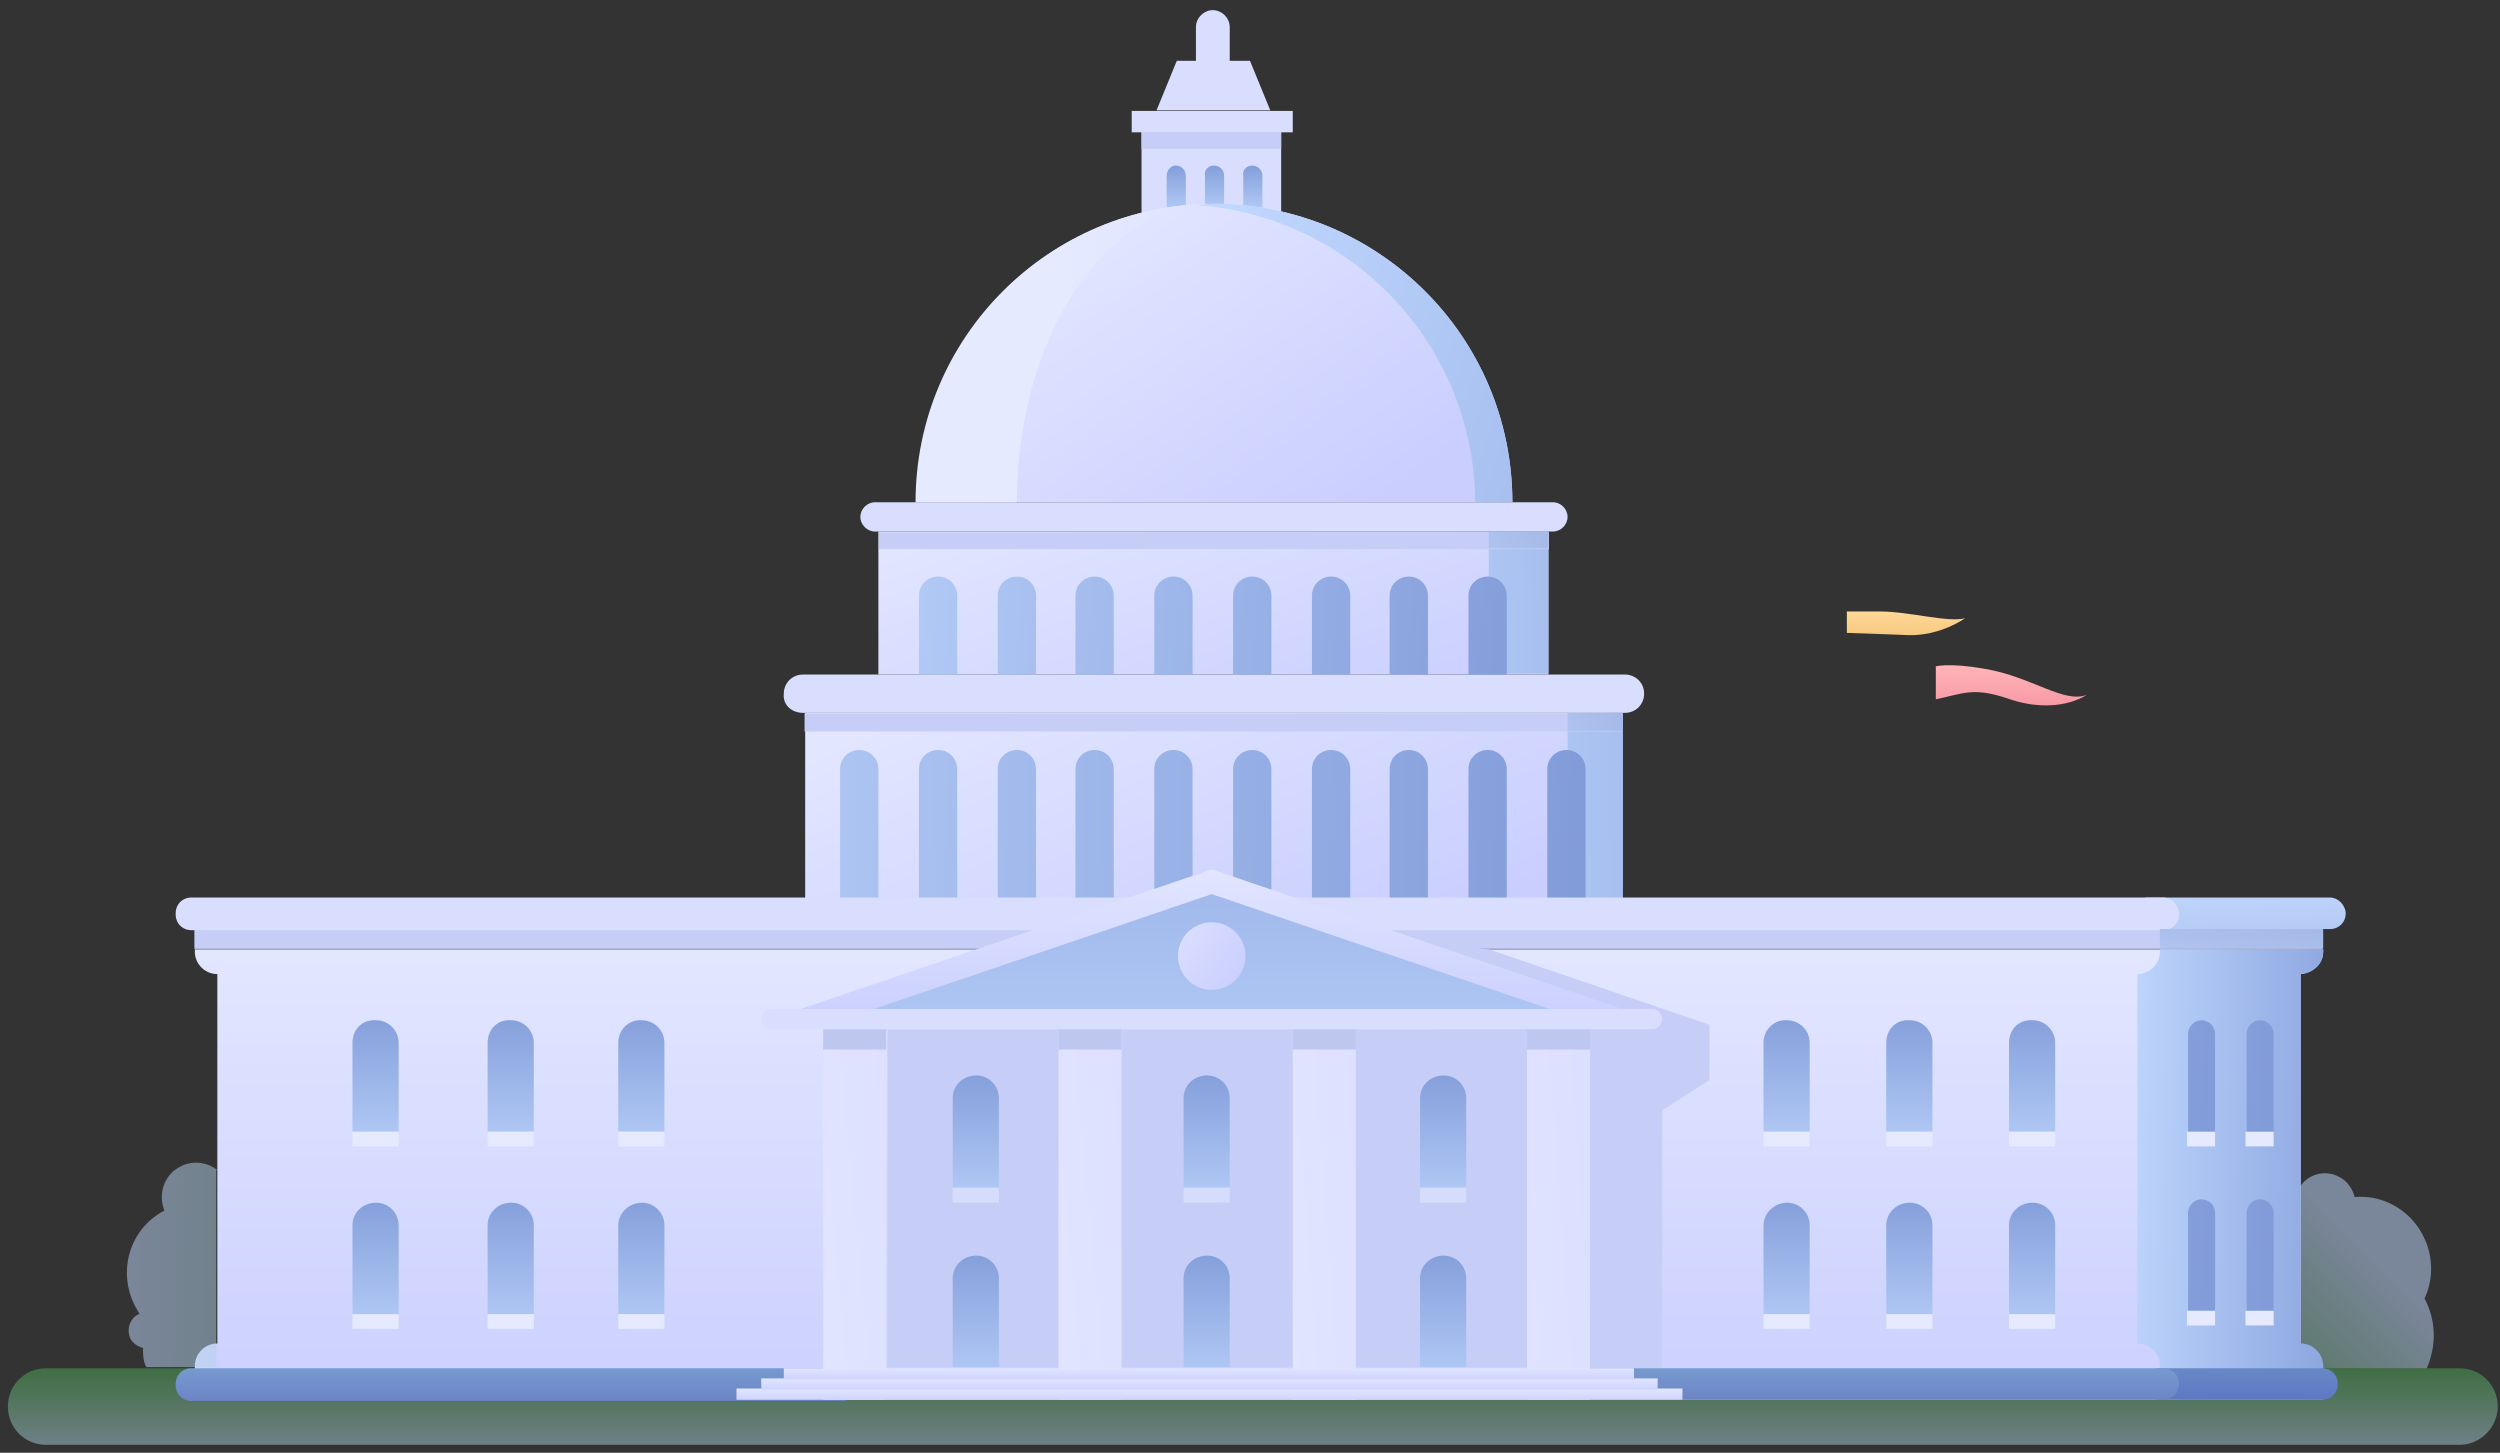 <svg xmlns="http://www.w3.org/2000/svg" width="222" height="129" viewBox="0 0 222 129">
    <rect x="0" y="0" width="222" height="129" fill="#333333" stroke="none"/>
    <defs>
        <linearGradient id="a" x1=".688%" x2="90.597%" y1="19.157%" y2="75.638%">
            <stop offset="0%" stop-color="#E2E6FF"/>
            <stop offset="100%" stop-color="#C9CEFF"/>
        </linearGradient>
        <linearGradient id="b" x1="707.765%" x2="-348.669%" y1="32.705%" y2="60.567%">
            <stop offset="0%" stop-color="#829CD9"/>
            <stop offset="100%" stop-color="#C2D9FF"/>
        </linearGradient>
        <linearGradient id="c" x1="-4.651%" x2="109.96%" y1="17.046%" y2="86.013%">
            <stop offset="0%" stop-color="#E2E6FF"/>
            <stop offset="100%" stop-color="#C9CEFF"/>
        </linearGradient>
        <linearGradient id="d" x1="662.958%" x2="-320.979%" y1="26.267%" y2="64.957%">
            <stop offset="0%" stop-color="#829CD9"/>
            <stop offset="100%" stop-color="#C2D9FF"/>
        </linearGradient>
        <linearGradient id="e" x1="75.415%" x2="-2443.456%" y1="53.931%" y2="-159.421%">
            <stop offset="0%" stop-color="#829CD9"/>
            <stop offset="100%" stop-color="#C2D9FF"/>
        </linearGradient>
        <linearGradient id="f" x1="253.474%" x2="-2265.397%" y1="68.953%" y2="-144.399%">
            <stop offset="0%" stop-color="#829CD9"/>
            <stop offset="100%" stop-color="#C2D9FF"/>
        </linearGradient>
        <linearGradient id="g" x1="431.529%" x2="-2087.341%" y1="83.975%" y2="-129.377%">
            <stop offset="0%" stop-color="#829CD9"/>
            <stop offset="100%" stop-color="#C2D9FF"/>
        </linearGradient>
        <linearGradient id="h" x1="606.647%" x2="-1912.229%" y1="98.998%" y2="-114.354%">
            <stop offset="0%" stop-color="#829CD9"/>
            <stop offset="100%" stop-color="#C2D9FF"/>
        </linearGradient>
        <linearGradient id="i" x1="784.697%" x2="-1734.174%" y1="114.02%" y2="-99.331%">
            <stop offset="0%" stop-color="#829CD9"/>
            <stop offset="100%" stop-color="#C2D9FF"/>
        </linearGradient>
        <linearGradient id="j" x1="962.756%" x2="-1556.115%" y1="129.043%" y2="-84.309%">
            <stop offset="0%" stop-color="#829CD9"/>
            <stop offset="100%" stop-color="#C2D9FF"/>
        </linearGradient>
        <linearGradient id="k" x1="1140.812%" x2="-1378.065%" y1="144.065%" y2="-69.287%">
            <stop offset="0%" stop-color="#829CD9"/>
            <stop offset="100%" stop-color="#C2D9FF"/>
        </linearGradient>
        <linearGradient id="l" x1="1315.921%" x2="-1202.95%" y1="159.087%" y2="-54.265%">
            <stop offset="0%" stop-color="#829CD9"/>
            <stop offset="100%" stop-color="#C2D9FF"/>
        </linearGradient>
        <linearGradient id="m" x1="1493.979%" x2="-1024.891%" y1="174.11%" y2="-39.242%">
            <stop offset="0%" stop-color="#829CD9"/>
            <stop offset="100%" stop-color="#C2D9FF"/>
        </linearGradient>
        <linearGradient id="n" x1="1672.035%" x2="-846.835%" y1="189.132%" y2="-24.22%">
            <stop offset="0%" stop-color="#829CD9"/>
            <stop offset="100%" stop-color="#C2D9FF"/>
        </linearGradient>
        <linearGradient id="o" x1="176.297%" x2="-1790.55%" y1="69.841%" y2="-209.814%">
            <stop offset="0%" stop-color="#829CD9"/>
            <stop offset="100%" stop-color="#C2D9FF"/>
        </linearGradient>
        <linearGradient id="p" x1="358.194%" x2="-1608.653%" y1="95.606%" y2="-184.049%">
            <stop offset="0%" stop-color="#829CD9"/>
            <stop offset="100%" stop-color="#C2D9FF"/>
        </linearGradient>
        <linearGradient id="q" x1="537.153%" x2="-1429.694%" y1="121.369%" y2="-158.286%">
            <stop offset="0%" stop-color="#829CD9"/>
            <stop offset="100%" stop-color="#C2D9FF"/>
        </linearGradient>
        <linearGradient id="r" x1="719.044%" x2="-1247.794%" y1="147.132%" y2="-132.523%">
            <stop offset="0%" stop-color="#829CD9"/>
            <stop offset="100%" stop-color="#C2D9FF"/>
        </linearGradient>
        <linearGradient id="s" x1="900.944%" x2="-1065.903%" y1="172.897%" y2="-106.759%">
            <stop offset="0%" stop-color="#829CD9"/>
            <stop offset="100%" stop-color="#C2D9FF"/>
        </linearGradient>
        <linearGradient id="t" x1="1082.844%" x2="-884.003%" y1="198.66%" y2="-80.995%">
            <stop offset="0%" stop-color="#829CD9"/>
            <stop offset="100%" stop-color="#C2D9FF"/>
        </linearGradient>
        <linearGradient id="u" x1="1261.8%" x2="-705.047%" y1="224.424%" y2="-55.231%">
            <stop offset="0%" stop-color="#829CD9"/>
            <stop offset="100%" stop-color="#C2D9FF"/>
        </linearGradient>
        <linearGradient id="v" x1="1443.694%" x2="-523.147%" y1="250.187%" y2="-29.468%">
            <stop offset="0%" stop-color="#829CD9"/>
            <stop offset="100%" stop-color="#C2D9FF"/>
        </linearGradient>
        <linearGradient id="w" x1="45.017%" x2="45.017%" y1="-3.702%" y2="124.824%">
            <stop offset="0%" stop-color="#829CD9"/>
            <stop offset="100%" stop-color="#C2D9FF"/>
        </linearGradient>
        <linearGradient id="x" x1="45.932%" x2="45.932%" y1="-3.702%" y2="124.824%">
            <stop offset="0%" stop-color="#829CD9"/>
            <stop offset="100%" stop-color="#C2D9FF"/>
        </linearGradient>
        <linearGradient id="y" x1="49.165%" x2="49.165%" y1="-3.702%" y2="124.824%">
            <stop offset="0%" stop-color="#829CD9"/>
            <stop offset="100%" stop-color="#C2D9FF"/>
        </linearGradient>
        <linearGradient id="z" x1="9.519%" x2="84.683%" y1="36.073%" y2="89.586%">
            <stop offset="0%" stop-color="#E2E6FF"/>
            <stop offset="100%" stop-color="#C9CEFF"/>
        </linearGradient>
        <linearGradient id="A" x1="47.931%" x2="285.593%" y1="50.082%" y2="50.082%">
            <stop offset="0%" stop-color="#E5EAFF"/>
            <stop offset="100%" stop-color="#C9CEFF"/>
        </linearGradient>
        <linearGradient id="B" x1="276.62%" x2="-8.833%" y1="116.542%" y2="31.551%">
            <stop offset="0%" stop-color="#829CD9"/>
            <stop offset="100%" stop-color="#C2D9FF"/>
        </linearGradient>
        <linearGradient id="C" x1="256.583%" x2="13.605%" y1="778.564%" y2="-65.186%">
            <stop offset="0%" stop-color="#8292CC"/>
            <stop offset="46.34%" stop-color="#A0B3E4"/>
            <stop offset="100%" stop-color="#C2D9FF"/>
        </linearGradient>
        <linearGradient id="D" x1="50.006%" x2="50.006%" y1="-6.772%" y2="126.209%">
            <stop offset="0%" stop-color="#47A749"/>
            <stop offset="100%" stop-color="#C2D9FF"/>
        </linearGradient>
        <linearGradient id="E" x1="7.823%" x2="79.993%" y1="84.139%" y2="44.695%">
            <stop offset="0%" stop-color="#47A749"/>
            <stop offset="100%" stop-color="#C2D9FF"/>
        </linearGradient>
        <linearGradient id="F" x1="49.99%" x2="49.99%" y1="1.172%" y2="108.753%">
            <stop offset="0%" stop-color="#E2E6FF"/>
            <stop offset="100%" stop-color="#C9CEFF"/>
        </linearGradient>
        <linearGradient id="G" x1="-13.94%" x2="126.646%" y1="45.421%" y2="54.441%">
            <stop offset="0%" stop-color="#C2D9FF"/>
            <stop offset="100%" stop-color="#829CD9"/>
        </linearGradient>
        <linearGradient id="H" x1="49.349%" x2="49.349%" y1="-9.048%" y2="148.206%">
            <stop offset="0%" stop-color="#829CD9"/>
            <stop offset="100%" stop-color="#C2D9FF"/>
        </linearGradient>
        <linearGradient id="I" x1="49.349%" x2="49.349%" y1="-8.911%" y2="148.343%">
            <stop offset="0%" stop-color="#829CD9"/>
            <stop offset="100%" stop-color="#C2D9FF"/>
        </linearGradient>
        <linearGradient id="J" x1="50.493%" x2="50.493%" y1="-9.048%" y2="148.206%">
            <stop offset="0%" stop-color="#829CD9"/>
            <stop offset="100%" stop-color="#C2D9FF"/>
        </linearGradient>
        <linearGradient id="K" x1="50.493%" x2="50.493%" y1="-8.911%" y2="148.343%">
            <stop offset="0%" stop-color="#829CD9"/>
            <stop offset="100%" stop-color="#C2D9FF"/>
        </linearGradient>
        <linearGradient id="L" x1="48.456%" x2="48.456%" y1="-9.048%" y2="148.206%">
            <stop offset="0%" stop-color="#829CD9"/>
            <stop offset="100%" stop-color="#C2D9FF"/>
        </linearGradient>
        <linearGradient id="M" x1="48.456%" x2="48.456%" y1="-8.911%" y2="148.343%">
            <stop offset="0%" stop-color="#829CD9"/>
            <stop offset="100%" stop-color="#C2D9FF"/>
        </linearGradient>
        <linearGradient id="N" x1="584.974%" x2="-273.808%" y1="-103.5%" y2="146.387%">
            <stop offset="0%" stop-color="#8292CC"/>
            <stop offset="100%" stop-color="#C2D9FF"/>
        </linearGradient>
        <linearGradient id="O" x1="588.006%" x2="-276.227%" y1="-84.1%" y2="133.863%">
            <stop offset="0%" stop-color="#8292CC"/>
            <stop offset="100%" stop-color="#C2D9FF"/>
        </linearGradient>
        <linearGradient id="P" x1="577.268%" x2="-269.189%" y1="-318.229%" y2="276.341%">
            <stop offset="0%" stop-color="#8292CC"/>
            <stop offset="100%" stop-color="#C2D9FF"/>
        </linearGradient>
        <linearGradient id="Q" x1="72.812%" x2="-2196.672%" y1="53.826%" y2="-173.182%">
            <stop offset="0%" stop-color="#829CD9"/>
            <stop offset="100%" stop-color="#C2D9FF"/>
        </linearGradient>
        <linearGradient id="R" x1="50.363%" x2="50.363%" y1="-9.366%" y2="147.889%">
            <stop offset="0%" stop-color="#829CD9"/>
            <stop offset="100%" stop-color="#C2D9FF"/>
        </linearGradient>
        <linearGradient id="S" x1="50.515%" x2="50.515%" y1="-9.366%" y2="147.889%">
            <stop offset="0%" stop-color="#829CD9"/>
            <stop offset="100%" stop-color="#C2D9FF"/>
        </linearGradient>
        <linearGradient id="T" x1="50.666%" x2="50.666%" y1="-9.366%" y2="147.889%">
            <stop offset="0%" stop-color="#829CD9"/>
            <stop offset="100%" stop-color="#C2D9FF"/>
        </linearGradient>
        <linearGradient id="U" x1="50.649%" x2="50.649%" y1="-9.366%" y2="147.889%">
            <stop offset="0%" stop-color="#829CD9"/>
            <stop offset="100%" stop-color="#C2D9FF"/>
        </linearGradient>
        <linearGradient id="V" x1="50.444%" x2="50.444%" y1="-9.366%" y2="147.889%">
            <stop offset="0%" stop-color="#829CD9"/>
            <stop offset="100%" stop-color="#C2D9FF"/>
        </linearGradient>
        <linearGradient id="W" x1="50.093%" x2="50.093%" y1="-9.366%" y2="147.889%">
            <stop offset="0%" stop-color="#829CD9"/>
            <stop offset="100%" stop-color="#C2D9FF"/>
        </linearGradient>
        <linearGradient id="X" x1="50.363%" x2="50.363%" y1="-9.715%" y2="147.419%">
            <stop offset="0%" stop-color="#829CD9"/>
            <stop offset="100%" stop-color="#C2D9FF"/>
        </linearGradient>
        <linearGradient id="Y" x1="50.515%" x2="50.515%" y1="-9.715%" y2="147.419%">
            <stop offset="0%" stop-color="#829CD9"/>
            <stop offset="100%" stop-color="#C2D9FF"/>
        </linearGradient>
        <linearGradient id="Z" x1="50.666%" x2="50.666%" y1="-9.715%" y2="147.419%">
            <stop offset="0%" stop-color="#829CD9"/>
            <stop offset="100%" stop-color="#C2D9FF"/>
        </linearGradient>
        <linearGradient id="aa" x1="50.649%" x2="50.649%" y1="-9.715%" y2="147.419%">
            <stop offset="0%" stop-color="#829CD9"/>
            <stop offset="100%" stop-color="#C2D9FF"/>
        </linearGradient>
        <linearGradient id="ab" x1="50.444%" x2="50.444%" y1="-9.715%" y2="147.419%">
            <stop offset="0%" stop-color="#829CD9"/>
            <stop offset="100%" stop-color="#C2D9FF"/>
        </linearGradient>
        <linearGradient id="ac" x1="50.093%" x2="50.093%" y1="-9.715%" y2="147.419%">
            <stop offset="0%" stop-color="#829CD9"/>
            <stop offset="100%" stop-color="#C2D9FF"/>
        </linearGradient>
        <linearGradient id="ad" x1="69.812%" x2="-2199.672%" y1="53.826%" y2="-173.182%">
            <stop offset="0%" stop-color="#829CD9"/>
            <stop offset="100%" stop-color="#C2D9FF"/>
        </linearGradient>
        <linearGradient id="ae" x1="72.812%" x2="-2196.672%" y1="53.923%" y2="-173.085%">
            <stop offset="0%" stop-color="#829CD9"/>
            <stop offset="100%" stop-color="#C2D9FF"/>
        </linearGradient>
        <linearGradient id="af" x1="69.812%" x2="-2199.672%" y1="53.923%" y2="-173.085%">
            <stop offset="0%" stop-color="#829CD9"/>
            <stop offset="100%" stop-color="#C2D9FF"/>
        </linearGradient>
        <linearGradient id="ag" x1="49.978%" x2="49.978%" y1="-1.123%" y2="112.426%">
            <stop offset="0%" stop-color="#E2E6FF"/>
            <stop offset="100%" stop-color="#C9CEFF"/>
        </linearGradient>
        <linearGradient id="ah" x1="49.973%" x2="49.973%" y1="-261.091%" y2="274.486%">
            <stop offset="0%" stop-color="#829CD9"/>
            <stop offset="100%" stop-color="#C2D9FF"/>
        </linearGradient>
        <linearGradient id="ai" x1="50.03%" x2="50.03%" y1=".645%" y2="191.083%">
            <stop offset="0%" stop-color="#769ACE"/>
            <stop offset="100%" stop-color="#646FBF"/>
        </linearGradient>
        <linearGradient id="aj" x1="50.013%" x2="50.013%" y1=".668%" y2="197.907%">
            <stop offset="0%" stop-color="#6888C7"/>
            <stop offset="100%" stop-color="#5468BF"/>
        </linearGradient>
        <linearGradient id="ak" x1="50.072%" x2="50.072%" y1=".668%" y2="197.907%">
            <stop offset="0%" stop-color="#769ACE"/>
            <stop offset="100%" stop-color="#646FBF"/>
        </linearGradient>
        <linearGradient id="al" x1="-43.446%" x2="170.357%" y1="102.235%" y2="-16.299%">
            <stop offset="0%" stop-color="#E2E6FF"/>
            <stop offset="100%" stop-color="#DBDEFF"/>
        </linearGradient>
        <linearGradient id="am" x1="-45.014%" x2="168.789%" y1="102.235%" y2="-16.299%">
            <stop offset="0%" stop-color="#E2E6FF"/>
            <stop offset="100%" stop-color="#DBDEFF"/>
        </linearGradient>
        <linearGradient id="an" x1="-37.604%" x2="166.198%" y1="87.428%" y2="-.27%">
            <stop offset="0%" stop-color="#E2E6FF"/>
            <stop offset="100%" stop-color="#DBDEFF"/>
        </linearGradient>
        <linearGradient id="ao" x1="-77.916%" x2="125.873%" y1="103.16%" y2="18.194%">
            <stop offset="0%" stop-color="#E2E6FF"/>
            <stop offset="100%" stop-color="#DBDEFF"/>
        </linearGradient>
        <linearGradient id="ap" x1="49.979%" x2="49.979%" y1="-1.922%" y2="135.978%">
            <stop offset="0%" stop-color="#E2E6FF"/>
            <stop offset="100%" stop-color="#C9CEFF"/>
        </linearGradient>
        <linearGradient id="aq" x1="49.978%" x2="49.978%" y1="-5.478%" y2="132.433%">
            <stop offset="0%" stop-color="#E2E6FF"/>
            <stop offset="100%" stop-color="#C9CEFF"/>
        </linearGradient>
        <linearGradient id="ar" x1="50.043%" x2="50.043%" y1="-9.022%" y2="128.889%">
            <stop offset="0%" stop-color="#E2E6FF"/>
            <stop offset="100%" stop-color="#C9CEFF"/>
        </linearGradient>
        <linearGradient id="as" x1="-39.47%" x2="98.03%" y1="-15.505%" y2="84.495%">
            <stop offset="0%" stop-color="#E2E6FF"/>
            <stop offset="100%" stop-color="#C9CEFF"/>
        </linearGradient>
        <linearGradient id="at" x1="-694.4%" x2="689.29%" y1="31.928%" y2="68.257%">
            <stop offset="0%" stop-color="#E2E6FF"/>
            <stop offset="100%" stop-color="#C9CEFF"/>
        </linearGradient>
        <linearGradient id="au" x1="-550.18%" x2="542.16%" y1="31.787%" y2="68.566%">
            <stop offset="0%" stop-color="#E2E6FF"/>
            <stop offset="100%" stop-color="#C9CEFF"/>
        </linearGradient>
        <linearGradient id="av" x1="49.509%" x2="49.509%" y1="-7.736%" y2="124.262%">
            <stop offset=".124%" stop-color="#FFBABB"/>
            <stop offset="100%" stop-color="#F5899B"/>
        </linearGradient>
        <linearGradient id="aw" x1="49.63%" x2="49.63%" y1="-5.341%" y2="129.907%">
            <stop offset="0%" stop-color="#FFD998"/>
            <stop offset="100%" stop-color="#F3C379"/>
        </linearGradient>
        <linearGradient id="ax" x1="-50.24%" x2="49.76%" y1="50.45%" y2="50.45%">
            <stop offset="0%" stop-color="#E2E6FF"/>
            <stop offset="100%" stop-color="#C9CEFF"/>
        </linearGradient>
        <linearGradient id="ay" x1="-49.05%" x2="50.95%" y1="50.45%" y2="50.45%">
            <stop offset="0%" stop-color="#E2E6FF"/>
            <stop offset="100%" stop-color="#C9CEFF"/>
        </linearGradient>
        <linearGradient id="az" x1="-47.86%" x2="52.14%" y1="50.45%" y2="50.45%">
            <stop offset="0%" stop-color="#E2E6FF"/>
            <stop offset="100%" stop-color="#C9CEFF"/>
        </linearGradient>
        <linearGradient id="aA" x1="-46.67%" x2="53.33%" y1="50.45%" y2="50.45%">
            <stop offset="0%" stop-color="#E2E6FF"/>
            <stop offset="100%" stop-color="#C9CEFF"/>
        </linearGradient>
        <linearGradient id="aB" x1="-45.48%" x2="54.52%" y1="50.45%" y2="50.45%">
            <stop offset="0%" stop-color="#E2E6FF"/>
            <stop offset="100%" stop-color="#C9CEFF"/>
        </linearGradient>
        <linearGradient id="aC" x1="-54.28%" x2="45.72%" y1="50.45%" y2="50.45%">
            <stop offset="0%" stop-color="#E2E6FF"/>
            <stop offset="100%" stop-color="#C9CEFF"/>
        </linearGradient>
        <linearGradient id="aD" x1="-53.09%" x2="46.91%" y1="50.45%" y2="50.45%">
            <stop offset="0%" stop-color="#E2E6FF"/>
            <stop offset="100%" stop-color="#C9CEFF"/>
        </linearGradient>
        <linearGradient id="aE" x1="-51.9%" x2="48.1%" y1="50.45%" y2="50.45%">
            <stop offset="0%" stop-color="#E2E6FF"/>
            <stop offset="100%" stop-color="#C9CEFF"/>
        </linearGradient>
        <linearGradient id="aF" x1="94.121%" x2="5.836%" y1="892.02%" y2="-894.94%">
            <stop offset="0%" stop-color="#E2E6FF"/>
            <stop offset="100%" stop-color="#C9CEFF"/>
        </linearGradient>
        <linearGradient id="aG" x1="-53.48%" x2="46.52%" y1="50.45%" y2="50.45%">
            <stop offset="0%" stop-color="#E2E6FF"/>
            <stop offset="100%" stop-color="#C9CEFF"/>
        </linearGradient>
        <linearGradient id="aH" x1="-52.29%" x2="47.71%" y1="50.45%" y2="50.45%">
            <stop offset="0%" stop-color="#E2E6FF"/>
            <stop offset="100%" stop-color="#C9CEFF"/>
        </linearGradient>
        <linearGradient id="aI" x1="-51.1%" x2="48.9%" y1="50.45%" y2="50.45%">
            <stop offset="0%" stop-color="#E2E6FF"/>
            <stop offset="100%" stop-color="#C9CEFF"/>
        </linearGradient>
        <linearGradient id="aJ" x1="-49.91%" x2="50.09%" y1="50.45%" y2="50.45%">
            <stop offset="0%" stop-color="#E2E6FF"/>
            <stop offset="100%" stop-color="#C9CEFF"/>
        </linearGradient>
        <linearGradient id="aK" x1="-48.72%" x2="51.28%" y1="50.45%" y2="50.45%">
            <stop offset="0%" stop-color="#E2E6FF"/>
            <stop offset="100%" stop-color="#C9CEFF"/>
        </linearGradient>
        <linearGradient id="aL" x1="-47.53%" x2="52.47%" y1="50.45%" y2="50.45%">
            <stop offset="0%" stop-color="#E2E6FF"/>
            <stop offset="100%" stop-color="#C9CEFF"/>
        </linearGradient>
        <linearGradient id="aM" x1="-46.33%" x2="53.67%" y1="50.45%" y2="50.45%">
            <stop offset="0%" stop-color="#E2E6FF"/>
            <stop offset="100%" stop-color="#C9CEFF"/>
        </linearGradient>
        <linearGradient id="aN" x1="-45.14%" x2="54.86%" y1="50.45%" y2="50.45%">
            <stop offset="0%" stop-color="#E2E6FF"/>
            <stop offset="100%" stop-color="#C9CEFF"/>
        </linearGradient>
        <linearGradient id="aO" x1="94.069%" x2="5.957%" y1="892.02%" y2="-894.94%">
            <stop offset="0%" stop-color="#E2E6FF"/>
            <stop offset="100%" stop-color="#C9CEFF"/>
        </linearGradient>
        <linearGradient id="aP" x1="625.538%" x2="18.299%" y1="64.672%" y2="49.563%">
            <stop offset="0%" stop-color="#47A749"/>
            <stop offset="100%" stop-color="#C2D9FF"/>
        </linearGradient>
        <linearGradient id="aQ" x1="50.661%" x2="50.661%" y1="2145.008%" y2="4474.154%">
            <stop offset="0%" stop-color="#E5EAFF"/>
            <stop offset="100%" stop-color="#C9CEFF"/>
        </linearGradient>
        <linearGradient id="aR" x1="50.512%" x2="50.512%" y1="2145.008%" y2="4474.154%">
            <stop offset="0%" stop-color="#E5EAFF"/>
            <stop offset="100%" stop-color="#C9CEFF"/>
        </linearGradient>
        <linearGradient id="aS" x1="50.363%" x2="50.363%" y1="2145.008%" y2="4474.154%">
            <stop offset="0%" stop-color="#E5EAFF"/>
            <stop offset="100%" stop-color="#C9CEFF"/>
        </linearGradient>
        <linearGradient id="aT" x1="51.08%" x2="51.08%" y1="2145.008%" y2="4474.154%">
            <stop offset="0%" stop-color="#E5EAFF"/>
            <stop offset="100%" stop-color="#C9CEFF"/>
        </linearGradient>
        <linearGradient id="aU" x1="48.08%" x2="48.08%" y1="2145.008%" y2="4474.154%">
            <stop offset="0%" stop-color="#E5EAFF"/>
            <stop offset="100%" stop-color="#C9CEFF"/>
        </linearGradient>
        <linearGradient id="aV" x1="51.08%" x2="51.08%" y1="2145.746%" y2="4474.892%">
            <stop offset="0%" stop-color="#E5EAFF"/>
            <stop offset="100%" stop-color="#C9CEFF"/>
        </linearGradient>
        <linearGradient id="aW" x1="48.08%" x2="48.08%" y1="2145.746%" y2="4474.892%">
            <stop offset="0%" stop-color="#E5EAFF"/>
            <stop offset="100%" stop-color="#C9CEFF"/>
        </linearGradient>
        <linearGradient id="aX" x1="50.09%" x2="50.09%" y1="2145.008%" y2="4474.154%">
            <stop offset="0%" stop-color="#E5EAFF"/>
            <stop offset="100%" stop-color="#C9CEFF"/>
        </linearGradient>
        <linearGradient id="aY" x1="50.441%" x2="50.441%" y1="2145.008%" y2="4474.154%">
            <stop offset="0%" stop-color="#E5EAFF"/>
            <stop offset="100%" stop-color="#C9CEFF"/>
        </linearGradient>
        <linearGradient id="aZ" x1="50.644%" x2="50.644%" y1="2145.008%" y2="4474.154%">
            <stop offset="0%" stop-color="#E5EAFF"/>
            <stop offset="100%" stop-color="#C9CEFF"/>
        </linearGradient>
        <linearGradient id="ba" x1="49.346%" x2="49.346%" y1="2144.323%" y2="4473.469%">
            <stop offset="0%" stop-color="#E5EAFF"/>
            <stop offset="100%" stop-color="#C9CEFF"/>
        </linearGradient>
        <linearGradient id="bb" x1="50.488%" x2="50.488%" y1="2144.323%" y2="4473.469%">
            <stop offset="0%" stop-color="#E5EAFF"/>
            <stop offset="100%" stop-color="#C9CEFF"/>
        </linearGradient>
        <linearGradient id="bc" x1="48.456%" x2="48.456%" y1="2144.323%" y2="4473.469%">
            <stop offset="0%" stop-color="#E5EAFF"/>
            <stop offset="100%" stop-color="#C9CEFF"/>
        </linearGradient>
        <linearGradient id="bd" x1="50.09%" x2="50.09%" y1="898.854%" y2="3228%">
            <stop offset="0%" stop-color="#E5EAFF"/>
            <stop offset="100%" stop-color="#C9CEFF"/>
        </linearGradient>
        <linearGradient id="be" x1="50.441%" x2="50.441%" y1="898.854%" y2="3228%">
            <stop offset="0%" stop-color="#E5EAFF"/>
            <stop offset="100%" stop-color="#C9CEFF"/>
        </linearGradient>
        <linearGradient id="bf" x1="50.644%" x2="50.644%" y1="898.854%" y2="3228%">
            <stop offset="0%" stop-color="#E5EAFF"/>
            <stop offset="100%" stop-color="#C9CEFF"/>
        </linearGradient>
        <linearGradient id="bg" x1="50.661%" x2="50.661%" y1="898.854%" y2="3228%">
            <stop offset="0%" stop-color="#E5EAFF"/>
            <stop offset="100%" stop-color="#C9CEFF"/>
        </linearGradient>
        <linearGradient id="bh" x1="50.512%" x2="50.512%" y1="898.854%" y2="3228%">
            <stop offset="0%" stop-color="#E5EAFF"/>
            <stop offset="100%" stop-color="#C9CEFF"/>
        </linearGradient>
        <linearGradient id="bi" x1="50.363%" x2="50.363%" y1="898.854%" y2="3228%">
            <stop offset="0%" stop-color="#E5EAFF"/>
            <stop offset="100%" stop-color="#C9CEFF"/>
        </linearGradient>
    </defs>
    <g fill="none" fill-rule="evenodd">
        <g>
            <path fill="url(#a)" fill-rule="nonzero" d="M71.5 82.5h72.6V63.3H71.5z"/>
            <path fill="url(#b)" fill-rule="nonzero" d="M139.2 64.9h4.9v15.3h-4.9z"/>
            <path fill="#D9DEFF" fill-rule="nonzero" d="M71.3 63.3h73c1 0 1.7-.8 1.7-1.7 0-1-.8-1.7-1.7-1.7h-73c-1 0-1.7.8-1.7 1.7-.1 1 .7 1.7 1.7 1.7zM77.7 47.2h60.2c.7 0 1.3-.6 1.3-1.3 0-.7-.6-1.3-1.3-1.3H77.7c-.7 0-1.3.6-1.3 1.3 0 .7.6 1.3 1.3 1.3zM114.797 11.751h-14.3v-1.9h14.3z"/>
            <path fill="url(#c)" fill-rule="nonzero" d="M78 59.9h59.5V47.2H78z"/>
            <path fill="url(#d)" fill-rule="nonzero" d="M132.2 48.7h5.3v11.1h-5.3z"/>
            <g fill-rule="nonzero">
                <path fill="url(#e)" d="M63.5 16.5h3.3V2.3c0-.9-.7-1.7-1.7-1.7-.9 0-1.7.7-1.7 1.7v14.2h.1z" transform="translate(74 66)"/>
                <path fill="url(#f)" d="M56.5 16.5h3.3V2.3c0-.9-.7-1.7-1.7-1.7-.9 0-1.7.7-1.7 1.7v14.2h.1z" transform="translate(74 66)"/>
                <path fill="url(#g)" d="M49.5 16.5h3.3V2.3c0-.9-.7-1.7-1.7-1.7-.9 0-1.7.7-1.7 1.7v14.2h.1z" transform="translate(74 66)"/>
                <path fill="url(#h)" d="M42.6 16.5h3.3V2.3c0-.9-.7-1.7-1.7-1.7-.9 0-1.7.7-1.7 1.7v14.2h.1z" transform="translate(74 66)"/>
                <path fill="url(#i)" d="M35.6 16.5h3.3V2.3c0-.9-.7-1.7-1.7-1.7-.9 0-1.7.7-1.7 1.7v14.2h.1z" transform="translate(74 66)"/>
                <path fill="url(#j)" d="M28.6 16.5h3.3V2.3c0-.9-.7-1.7-1.7-1.7-.9 0-1.7.7-1.7 1.7v14.2h.1z" transform="translate(74 66)"/>
                <path fill="url(#k)" d="M21.6 16.5h3.3V2.3c0-.9-.7-1.7-1.7-1.7-.9 0-1.7.7-1.7 1.7v14.2h.1z" transform="translate(74 66)"/>
                <path fill="url(#l)" d="M14.7 16.5H18V2.3c0-.9-.7-1.7-1.7-1.7-.9 0-1.7.7-1.7 1.7v14.2h.1z" transform="translate(74 66)"/>
                <path fill="url(#m)" d="M7.7 16.5H11V2.3c0-.9-.7-1.7-1.7-1.7-.9 0-1.7.7-1.7 1.7v14.2h.1z" transform="translate(74 66)"/>
                <path fill="url(#n)" d="M.7 16.5H4V2.3C4 1.4 3.3.6 2.3.6 1.4.6.6 1.3.6 2.3v14.2h.1z" transform="translate(74 66)"/>
            </g>
            <g fill-rule="nonzero">
                <path fill="url(#o)" d="M49.5 8.9h3.3v-7c0-.9-.7-1.7-1.7-1.7-.9 0-1.7.7-1.7 1.7v7h.1z" transform="translate(81 51)"/>
                <path fill="url(#p)" d="M42.5 8.9h3.3v-7c0-.9-.7-1.7-1.7-1.7-.9 0-1.7.7-1.7 1.7v7h.1z" transform="translate(81 51)"/>
                <path fill="url(#q)" d="M35.6 8.9h3.3v-7c0-.9-.7-1.7-1.7-1.7-.9 0-1.7.7-1.7 1.7v7h.1z" transform="translate(81 51)"/>
                <path fill="url(#r)" d="M28.6 8.9h3.3v-7c0-.9-.7-1.7-1.7-1.7-.9 0-1.7.7-1.7 1.7v7h.1z" transform="translate(81 51)"/>
                <path fill="url(#s)" d="M21.6 8.9h3.3v-7c0-.9-.7-1.7-1.7-1.7-.9 0-1.7.7-1.7 1.7v7h.1z" transform="translate(81 51)"/>
                <path fill="url(#t)" d="M14.6 8.9h3.3v-7c0-.9-.7-1.7-1.7-1.7-.9 0-1.7.7-1.7 1.7v7h.1z" transform="translate(81 51)"/>
                <path fill="url(#u)" d="M7.7 8.9H11v-7C11 1 10.3.2 9.3.2c-.9 0-1.7.7-1.7 1.7v7h.1z" transform="translate(81 51)"/>
                <path fill="url(#v)" d="M.7 8.9H4v-7C4 1 3.3.2 2.3.2 1.4.2.6.9.6 1.9v7h.1z" transform="translate(81 51)"/>
            </g>
            <path fill="#D9DEFF" fill-rule="nonzero" d="M113.768 21.53h-12.4v-9.8h12.4z"/>
            <path fill="url(#w)" fill-rule="nonzero" d="M111.2 14.7c.5 0 .9.4.9.9v3.3h-1.7v-3.3c-.1-.5.3-.9.8-.9z"/>
            <path fill="url(#x)" fill-rule="nonzero" d="M107.8 14.7c.5 0 .9.4.9.9v3.3H107v-3.3c-.1-.5.3-.9.8-.9z"/>
            <path fill="url(#y)" fill-rule="nonzero" d="M104.4 14.7c.5 0 .9.4.9.9v3.3h-1.7v-3.3c0-.5.4-.9.8-.9z"/>
            <path fill="#C6CEF7" fill-rule="nonzero" d="M144.045 64.955h-72.6v-1.6h72.6z"/>
            <path fill="url(#z)" fill-rule="nonzero" d="M107.8 18.1c14.6 0 26.5 11.8 26.5 26.5H81.4c-.1-14.6 11.8-26.5 26.4-26.5z"/>
            <path fill="url(#A)" fill-rule="nonzero" d="M107.8 18.1c-14.6 0-26.5 11.8-26.5 26.5h9c0-14.6 7.8-26.5 17.5-26.5"/>
            <path fill="url(#B)" fill-rule="nonzero" d="M106.1 18.2c.6 0 1.1-.1 1.7-.1 14.6 0 26.5 11.8 26.5 26.5H131c-.1-14.1-11.1-25.5-24.9-26.4z"/>
            <path fill="#C6CEF7" fill-rule="nonzero" d="M137.545 48.766h-59.5v-1.5h59.5zM113.768 13.222h-12.4v-1.5h12.4z"/>
            <path fill="#D9DEFF" fill-rule="nonzero" d="M104.5 5.4h6.5l1.8 4.4h-10.1z"/>
            <path fill="#D9DEFF" fill-rule="nonzero" d="M107.7.9c.8 0 1.5.7 1.5 1.5v3.7h-3V2.4c0-.8.7-1.5 1.5-1.5z"/>
            <path fill="#C6CEF7" fill-rule="nonzero" d="M206.262 84.258h-189v-1.8h189z"/>
            <path fill="url(#C)" fill-rule="nonzero" d="M206.9 79.7h-16.4v2.8h16.4c.8 0 1.4-.6 1.4-1.4V81c-.1-.7-.7-1.3-1.4-1.3z"/>
            <path fill="#D9DEFF" fill-rule="nonzero" d="M192.1 79.7H17c-.8 0-1.4.6-1.4 1.4v.1c0 .8.6 1.4 1.4 1.4h175.1c.8 0 1.4-.6 1.4-1.4 0-.8-.6-1.5-1.4-1.5z"/>
            <path fill="url(#D)" fill-rule="nonzero" d="M218.4 128.3H4.1c-1.9 0-3.4-1.5-3.4-3.4s1.5-3.4 3.4-3.4h214.3c1.9 0 3.4 1.5 3.4 3.4 0 1.8-1.5 3.4-3.4 3.4z" opacity=".5"/>
            <path fill="url(#E)" fill-rule="nonzero" d="M185.1 118.2c1.3.7 2.8.7 4.1.2.6 1.1 1.3 2.2 2.3 3.1h24c.9-2.1.8-4.3-.2-6.2 1.4-3 .2-6.7-2.8-8.3-1.1-.6-2.3-.8-3.4-.7-.2-.7-.6-1.4-1.4-1.8-1.3-.7-2.9-.2-3.6 1.1v.1c-.3-.2-.7-.5-1.1-.7-5-2.6-11.1-.7-13.7 4.2-2.3-1-5.1 0-6.3 2.3-1.2 2.4-.3 5.4 2.1 6.7z" opacity=".5"/>
            <path fill="url(#F)" fill-rule="nonzero" d="M206.3 84.5v-.2h-189v.2c0 1.1.9 2 2 2v32.8c-1.1 0-2 .9-2 2v3h189l-2-5V86.5c1.1-.1 2-.9 2-2z"/>
            <path fill="url(#G)" fill-rule="nonzero" d="M206.3 84.5v-.2h-14.5v.2c0 1.1-.9 2-2 2v32.8c1.1 0 2 .9 2 2v3h14.5v-3c0-1.1-.9-2-2-2V86.5c1.1-.1 2-.9 2-2z"/>
            <path fill="#C6CEF7" fill-rule="nonzero" d="M132.2 84.3l19.6 6.7v4.9l-4.2 2.7v22.9h-6.8l-16.5-38.1z"/>
            <path fill="#C6CEF7" fill-rule="nonzero" d="M78.8 91.4h56.8v30H78.8z"/>
            <path fill="url(#H)" fill-rule="nonzero" d="M84.6 113.5v7.9h4.1v-7.9c0-1.1-.9-2-2-2-1.2 0-2.1.9-2.1 2z"/>
            <path fill="url(#I)" fill-rule="nonzero" d="M84.6 97.5v7.9h4.1v-7.9c0-1.1-.9-2-2-2-1.2 0-2.1.9-2.1 2z"/>
            <path fill="url(#J)" fill-rule="nonzero" d="M105.1 113.5v7.9h4.1v-7.9c0-1.1-.9-2-2-2-1.2 0-2.1.9-2.1 2z"/>
            <path fill="url(#K)" fill-rule="nonzero" d="M105.1 97.5v7.9h4.1v-7.9c0-1.1-.9-2-2-2-1.2 0-2.1.9-2.1 2z"/>
            <path fill="url(#L)" fill-rule="nonzero" d="M126.1 113.5v7.9h4.1v-7.9c0-1.1-.9-2-2-2-1.2 0-2.1.9-2.1 2z"/>
            <path fill="url(#M)" fill-rule="nonzero" d="M126.1 97.5v7.9h4.1v-7.9c0-1.1-.9-2-2-2-1.2 0-2.1.9-2.1 2z"/>
            <path fill="url(#N)" fill-rule="nonzero" d="M132.2 47.2h5.3v1.5h-5.3z"/>
            <path fill="url(#O)" fill-rule="nonzero" d="M139.2 63.3h4.9v1.6h-4.9z"/>
            <path fill="url(#P)" fill-rule="nonzero" d="M191.8 82.5h14.5v1.7h-14.5z"/>
            <path fill="url(#Q)" fill-rule="nonzero" d="M194.2 100.5h2.5v-8.7c0-.7-.6-1.2-1.2-1.2-.7 0-1.2.6-1.2 1.2v8.7h-.1z"/>
            <g fill-rule="nonzero">
                <path fill="url(#R)" d="M22.4 2.8v7.9h4.1V2.8c0-1.1-.9-2-2-2-1.2 0-2.1.9-2.1 2z" transform="translate(156 106)"/>
                <path fill="url(#S)" d="M11.5 2.8v7.9h4.1V2.8c0-1.1-.9-2-2-2-1.2 0-2.1.9-2.1 2z" transform="translate(156 106)"/>
                <path fill="url(#T)" d="M.6 2.8v7.9h4.1V2.8c0-1.1-.9-2-2-2s-2.1.9-2.1 2z" transform="translate(156 106)"/>
            </g>
            <g fill-rule="nonzero">
                <path fill="url(#U)" d="M23.9 2.8v7.9H28V2.8c0-1.1-.9-2-2-2s-2.1.9-2.1 2z" transform="translate(31 106)"/>
                <path fill="url(#V)" d="M12.3 2.8v7.9h4.1V2.8c0-1.1-.9-2-2-2-1.2 0-2.1.9-2.1 2z" transform="translate(31 106)"/>
                <path fill="url(#W)" d="M.3 2.8v7.9h4.1V2.8c0-1.1-.9-2-2-2-1.2 0-2.1.9-2.1 2z" transform="translate(31 106)"/>
            </g>
            <g fill-rule="nonzero">
                <path fill="url(#X)" d="M22.4 2.6v7.9h4.1V2.6c0-1.1-.9-2-2-2-1.2-.1-2.1.8-2.1 2z" transform="translate(156 90)"/>
                <path fill="url(#Y)" d="M11.5 2.6v7.9h4.1V2.6c0-1.1-.9-2-2-2-1.2-.1-2.1.8-2.1 2z" transform="translate(156 90)"/>
                <path fill="url(#Z)" d="M.6 2.6v7.9h4.1V2.6c0-1.1-.9-2-2-2C1.6.5.6 1.4.6 2.6z" transform="translate(156 90)"/>
            </g>
            <g fill-rule="nonzero">
                <path fill="url(#aa)" d="M23.9 2.6v7.9H28V2.6c0-1.1-.9-2-2-2-1.1-.1-2.1.8-2.1 2z" transform="translate(31 90)"/>
                <path fill="url(#ab)" d="M12.3 2.6v7.9h4.1V2.6c0-1.1-.9-2-2-2-1.2-.1-2.1.8-2.1 2z" transform="translate(31 90)"/>
                <path fill="url(#ac)" d="M.3 2.6v7.9h4.1V2.6c0-1.1-.9-2-2-2C1.2.5.3 1.4.3 2.6z" transform="translate(31 90)"/>
            </g>
            <path fill="url(#ad)" fill-rule="nonzero" d="M199.4 100.5h2.5v-8.7c0-.7-.6-1.2-1.2-1.2-.7 0-1.2.6-1.2 1.2v8.7h-.1z"/>
            <path fill="url(#ae)" fill-rule="nonzero" d="M194.2 116.4h2.5v-8.7c0-.7-.6-1.2-1.2-1.2-.7 0-1.2.6-1.2 1.2v8.7h-.1z"/>
            <path fill="url(#af)" fill-rule="nonzero" d="M199.4 116.4h2.5v-8.7c0-.7-.6-1.2-1.2-1.2-.7 0-1.2.6-1.2 1.2v8.7h-.1z"/>
            <path fill="url(#ag)" fill-rule="nonzero" d="M107.6 77.2L71.1 89.6h73z"/>
            <path fill="url(#ah)" fill-rule="nonzero" d="M107.6 79.4l-30 10.2h60z"/>
            <path fill="#D9DEFF" fill-rule="nonzero" d="M68.5 91.4h78.2c.5 0 .9-.4.9-.9s-.4-.9-.9-.9H68.5c-.5 0-.9.4-.9.9s.4.9.9.9z"/>
            <path fill="url(#ai)" fill-rule="nonzero" d="M75.1 121.5H17c-.8 0-1.4.6-1.4 1.4v.1c0 .8.6 1.4 1.4 1.4h58.1v-2.9z"/>
            <path fill="url(#aj)" fill-rule="nonzero" d="M206.2 121.5h-14.7v2.8h14.7c.8 0 1.4-.6 1.4-1.4 0-.8-.6-1.4-1.4-1.4z"/>
            <path fill="url(#ak)" fill-rule="nonzero" d="M192.1 121.5h-52.9v2.8h52.9c.8 0 1.4-.6 1.4-1.4 0-.8-.6-1.4-1.4-1.4z"/>
            <g fill-rule="nonzero">
                <path fill="url(#al)" d="M.1.4h5.6v32.9H.1z" transform="translate(73 91)"/>
                <path fill="url(#am)" d="M21 .4h5.6v32.9H21z" transform="translate(73 91)"/>
                <path fill="url(#an)" d="M41.8.4h5.6v32.9h-5.6z" transform="translate(73 91)"/>
                <path fill="url(#ao)" d="M62.6.4h5.6v32.9h-5.6z" transform="translate(73 91)"/>
            </g>
            <path fill="url(#ap)" fill-rule="nonzero" d="M65.4 123.3h84v1h-84z"/>
            <path fill="url(#aq)" fill-rule="nonzero" d="M67.6 122.4h79.6v1H67.6z"/>
            <path fill="url(#ar)" fill-rule="nonzero" d="M69.6 121.5h75.5v1H69.6z"/>
            <path fill="#BDC7EF" fill-rule="nonzero" d="M73.1 91.4h5.6v1.8h-5.6zM94 91.4h5.6v1.8H94zM114.8 91.4h5.6v1.8h-5.6zM135.6 91.4h5.6v1.8h-5.6z"/>
            <circle cx="107.6" cy="84.9" r="3" fill="url(#as)" fill-rule="nonzero"/>
            <path stroke="url(#at)" d="M164 79.7V52"/>
            <path stroke="url(#au)" d="M171.8 79.7V58.1"/>
            <path fill="url(#av)" fill-rule="nonzero" d="M171.8 59.2s1.1-.4 4.5.2c4.1.7 7 3.1 9 2.3 0 0-2.6 1.9-7.1.3-3-1-3.9-.4-6.3.1v-2.9h-.1z"/>
            <path fill="url(#aw)" fill-rule="nonzero" d="M164 54.3h3c2.5 0 6 1 7.5.6 0 0-2.2 1.6-5.1 1.5-2.1-.1-3-.1-5.4-.2v-1.9z"/>
            <path stroke="url(#ax)" d="M.6 2.7v-2" transform="translate(20 77)"/>
            <path stroke="url(#ay)" d="M7.1 2.7v-2" transform="translate(20 77)"/>
            <path stroke="url(#az)" d="M13.6 2.7v-2" transform="translate(20 77)"/>
            <path stroke="url(#aA)" d="M20.1 2.7v-2" transform="translate(20 77)"/>
            <path stroke="url(#aB)" d="M26.6 2.7v-2" transform="translate(20 77)"/>
            <path stroke="url(#aC)" d="M33.2 2.7v-2" transform="translate(20 77)"/>
            <path stroke="url(#aD)" d="M39.7 2.7v-2" transform="translate(20 77)"/>
            <path stroke="url(#aE)" d="M46.2 2.7v-2" transform="translate(20 77)"/>
            <path stroke="url(#aF)" d="M.7.7h51.1" transform="translate(17 77)"/>
            <g>
                <path stroke="url(#aG)" d="M0 2.7v-2" transform="translate(149 77)"/>
                <path stroke="url(#aH)" d="M6.5 2.7v-2" transform="translate(149 77)"/>
                <path stroke="url(#aI)" d="M13 2.7v-2" transform="translate(149 77)"/>
                <path stroke="url(#aJ)" d="M19.5 2.7v-2" transform="translate(149 77)"/>
                <path stroke="url(#aK)" d="M26 2.7v-2" transform="translate(149 77)"/>
                <path stroke="url(#aL)" d="M32.5 2.7v-2" transform="translate(149 77)"/>
                <path stroke="url(#aM)" d="M39 2.7v-2" transform="translate(149 77)"/>
                <path stroke="url(#aN)" d="M45.5 2.7v-2" transform="translate(149 77)"/>
                <path stroke="url(#aO)" d="M0 .7h51.2" transform="translate(146 77)"/>
            </g>
            <path fill="url(#aP)" fill-rule="nonzero" d="M19.3 103.9c-.9-.7-2.2-.9-3.3-.3-1.4.7-2 2.4-1.4 3.9-3.1 1.6-4.2 5.4-2.6 8.5.1.2.3.5.4.7h-.1c-.8.4-1.1 1.4-.7 2.2.2.4.7.7 1.1.8 0 .6 0 1.2.3 1.7h6.2v-17.5h.1z" opacity=".5"/>
        </g>
        <path fill="url(#aQ)" fill-rule="nonzero" d="M156.6 100.5h4.1v1.3h-4.1z"/>
        <path fill="url(#aR)" fill-rule="nonzero" d="M167.5 100.5h4.1v1.3h-4.1z"/>
        <path fill="url(#aS)" fill-rule="nonzero" d="M178.4 100.5h4.1v1.3h-4.1z"/>
        <path fill="url(#aT)" fill-rule="nonzero" d="M194.2 100.5h2.5v1.3h-2.5z"/>
        <path fill="url(#aU)" fill-rule="nonzero" d="M199.4 100.5h2.5v1.3h-2.5z"/>
        <path fill="url(#aV)" fill-rule="nonzero" d="M194.2 116.4h2.5v1.3h-2.5z"/>
        <path fill="url(#aW)" fill-rule="nonzero" d="M199.4 116.4h2.5v1.3h-2.5z"/>
        <path fill="url(#aX)" fill-rule="nonzero" d="M31.3 100.5h4.1v1.3h-4.1z"/>
        <path fill="url(#aY)" fill-rule="nonzero" d="M43.3 100.5h4.1v1.3h-4.1z"/>
        <path fill="url(#aZ)" fill-rule="nonzero" d="M54.9 100.5H59v1.3h-4.1z"/>
        <path fill="url(#ba)" fill-rule="nonzero" d="M84.6 105.5h4.1v1.3h-4.1z" opacity=".5"/>
        <path fill="url(#bb)" fill-rule="nonzero" d="M105.1 105.5h4.1v1.3h-4.1z" opacity=".5"/>
        <path fill="url(#bc)" fill-rule="nonzero" d="M126.1 105.5h4.1v1.3h-4.1z" opacity=".5"/>
        <path fill="url(#bd)" fill-rule="nonzero" d="M31.3 116.7h4.1v1.3h-4.1z"/>
        <path fill="url(#be)" fill-rule="nonzero" d="M43.3 116.7h4.1v1.3h-4.1z"/>
        <path fill="url(#bf)" fill-rule="nonzero" d="M54.9 116.7H59v1.3h-4.1z"/>
        <path fill="url(#bg)" fill-rule="nonzero" d="M156.6 116.7h4.1v1.3h-4.1z"/>
        <path fill="url(#bh)" fill-rule="nonzero" d="M167.5 116.7h4.1v1.3h-4.1z"/>
        <path fill="url(#bi)" fill-rule="nonzero" d="M178.4 116.7h4.1v1.3h-4.1z"/>
    </g>
</svg>
